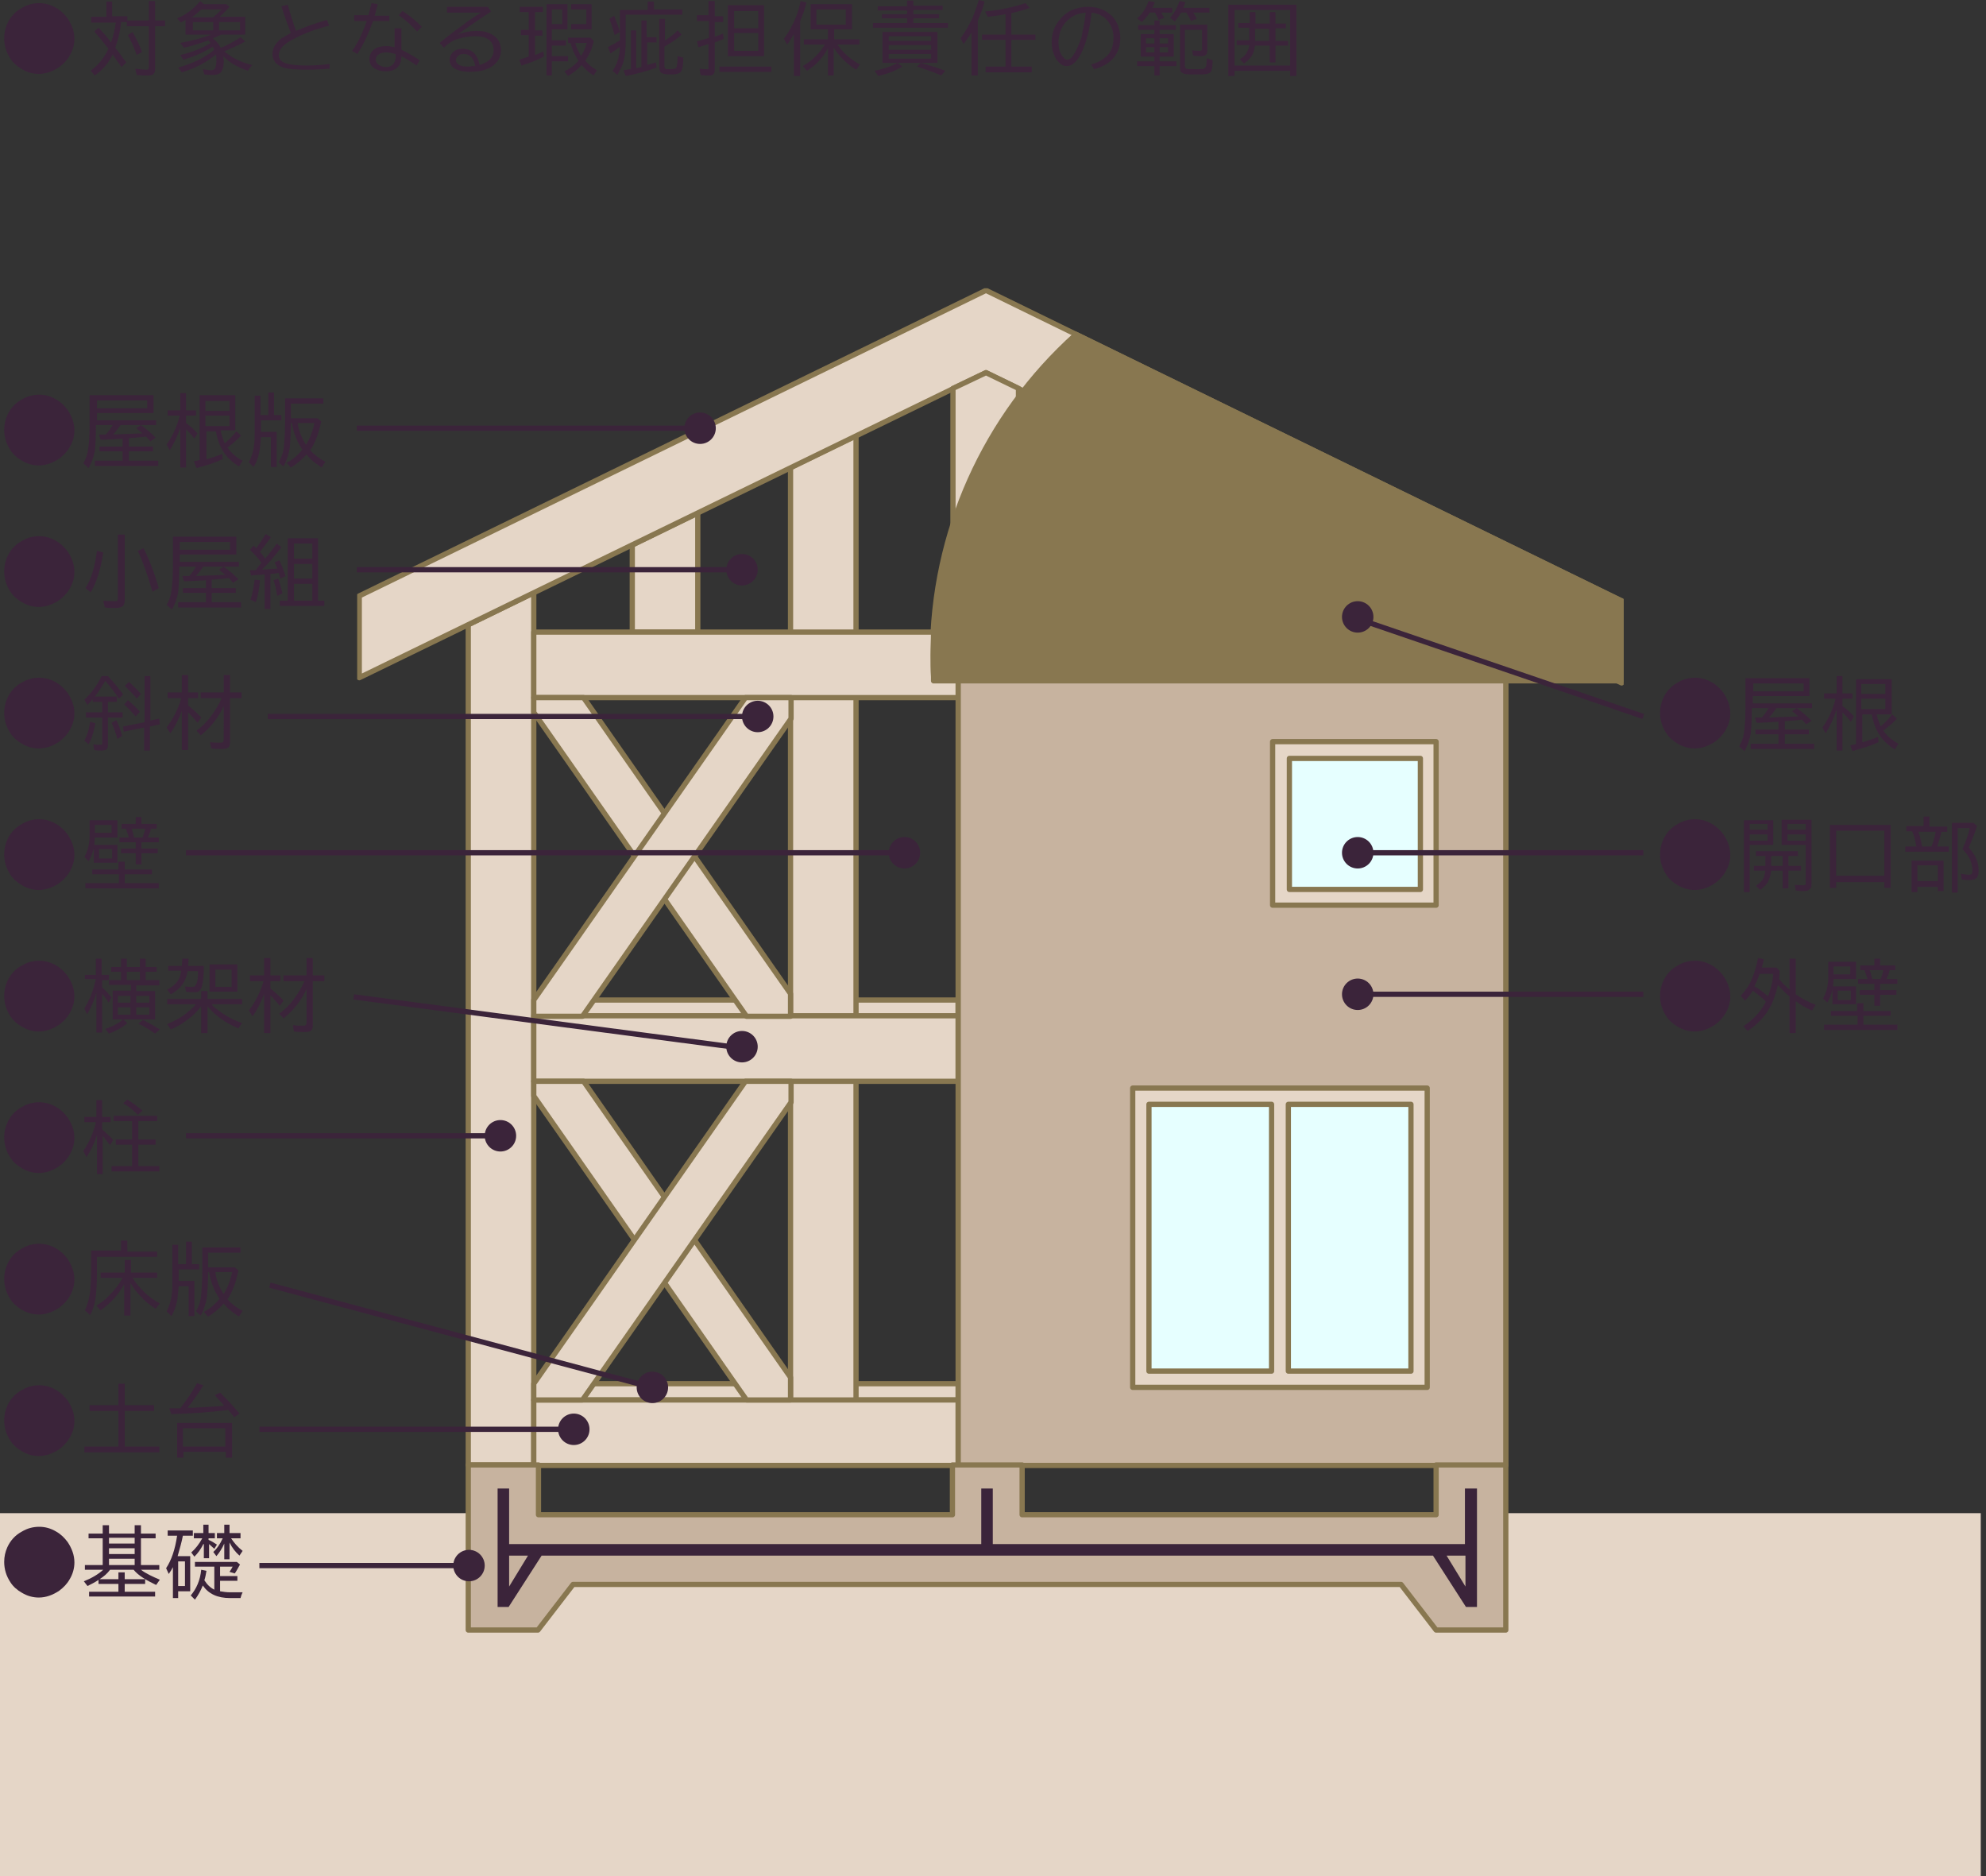 <?xml version="1.0" encoding="utf-8"?>
<!-- Generator: Adobe Illustrator 26.4.1, SVG Export Plug-In . SVG Version: 6.00 Build 0)  -->
<svg version="1.1" id="レイヤー_1" xmlns="http://www.w3.org/2000/svg" xmlns:xlink="http://www.w3.org/1999/xlink" x="0px"
	 y="0px" viewBox="0 0 379 358" style="enable-background:new 0 0 379 358;" xml:space="preserve">
<rect x="0" y="0" width="379" height="358" fill="#333333" stroke="none"/>
<style type="text/css">
	.st0{fill:#E5D6C7;}
	.st1{fill:none;stroke:#887750;stroke-linejoin:round;}
	.st2{clip-path:url(#SVGID_00000002356035848379233050000009049771848247989411_);}
	.st3{clip-path:url(#SVGID_00000016056300742842097560000004356448782430239130_);}
	.st4{fill:#887750;}
	.st5{fill:none;}
	.st6{fill:#C7B39F;}
	.st7{fill:#E6FFFF;}
	.st8{fill:#3B243A;}
	.st9{enable-background:new    ;}
	.st10{fill:none;stroke:#3B243A;}
</style>
<g id="グループ_1464" transform="translate(-716 -670)">
	<g id="グループ_1341" transform="translate(1 69)">
		<rect id="長方形_666" x="715" y="889.7" class="st0" width="378" height="69.3"/>
		<g id="グループ_1328" transform="translate(783.161 656)">
			<rect id="長方形_365" x="33.7" y="209" class="st0" width="81" height="3.1"/>
			<rect id="長方形_366" x="33.7" y="209" class="st1" width="81" height="3.1"/>
			<rect id="長方形_367" x="33.7" y="135.8" class="st0" width="81" height="3.1"/>
			<rect id="長方形_368" x="33.7" y="135.8" class="st1" width="81" height="3.1"/>
			<path id="パス_1167" class="st0" d="M114.9,224.5h104.3V74.9H114.7V209"/>
			<path id="パス_1168" class="st1" d="M114.9,224.5h104.3V74.9H114.7V209"/>
			<path id="パス_1169" class="st0" d="M82.7,34.2v190.3h12.5V28.1L82.7,34.2z"/>
			<path id="パス_1170" class="st1" d="M82.7,34.2v190.3h12.5V28.1L82.7,34.2z"/>
			<path id="パス_1171" class="st0" d="M52.5,49v16.6h12.5V42.9L52.5,49z"/>
			<path id="パス_1172" class="st1" d="M52.5,49v16.6h12.5V42.9L52.5,49z"/>
			<path id="パス_1173" class="st0" d="M21.2,64.2v160.3h12.5V58.1L21.2,64.2z"/>
			<path id="パス_1174" class="st1" d="M21.2,64.2v160.3h12.5V58.1L21.2,64.2z"/>
			<path id="パス_1175" class="st0" d="M120,0.4L120,0.4L120,0.4L0.4,58.7v15.6L120,16.1l121.3,59.2V59.6L120,0.4L120,0.4L120,0.4
				z"/>
			<g id="グループ_813">
				<g>
					<defs>
						<rect id="SVGID_1_" x="0" y="0" width="241.7" height="256.5"/>
					</defs>
					<clipPath id="SVGID_00000146470172240362580130000018331947995177716869_">
						<use xlink:href="#SVGID_1_"  style="overflow:visible;"/>
					</clipPath>
					<g id="グループ_812" style="clip-path:url(#SVGID_00000146470172240362580130000018331947995177716869_);">
						<path id="パス_1176" class="st1" d="M241.2,59.6L120,0.4l0,0l0,0l0,0L0.4,58.7v15.6L120,16.1l121.3,59.2V59.6z"/>
					</g>
				</g>
			</g>
			<path id="パス_1177" class="st0" d="M113.7,19.1v46.5h12.5V19.1l-6.2-3L113.7,19.1z"/>
			<path id="パス_1178" class="st1" d="M113.7,19.1v46.5h12.5V19.1l-6.2-3L113.7,19.1z"/>
			<g id="グループ_815">
				<g>
					<defs>
						<rect id="SVGID_00000098217120380041320880000006463668588806260627_" x="0" y="0" width="241.7" height="256.5"/>
					</defs>
					<clipPath id="SVGID_00000033334908530396827530000013319536819656148120_">
						<use xlink:href="#SVGID_00000098217120380041320880000006463668588806260627_"  style="overflow:visible;"/>
					</clipPath>
					<g id="グループ_814" style="clip-path:url(#SVGID_00000033334908530396827530000013319536819656148120_);">
						<path id="パス_1179" class="st4" d="M137.2,8.8c-17.4,15.6-27.4,37.9-27.4,61.2c0,1.4,0,2.7,0.1,4.1l0,0.8h131.3V59.6
							L137.2,8.8z"/>
						<path id="パス_1180" class="st1" d="M137.2,8.8c-17.4,15.6-27.4,37.9-27.4,61.2c0,1.4,0,2.7,0.1,4.1l0,0.8h131.3V59.6
							L137.2,8.8z"/>
						<rect id="長方形_370" x="33.7" y="138.8" class="st0" width="81" height="12.5"/>
						<rect id="長方形_371" x="33.7" y="138.8" class="st1" width="81" height="12.5"/>
						<line id="線_481" class="st5" x1="114.7" y1="138.8" x2="114.7" y2="135.8"/>
						<line id="線_482" class="st1" x1="114.7" y1="138.8" x2="114.7" y2="135.8"/>
						<line id="線_483" class="st5" x1="114.7" y1="151.3" x2="114.7" y2="138.8"/>
						<line id="線_484" class="st1" x1="114.7" y1="151.3" x2="114.7" y2="138.8"/>
						<path id="パス_1181" class="st0" d="M110,74.9l0-0.8c-0.1-1.3-0.1-2.7-0.1-4.1c0-1.5,0.1-3,0.1-4.4H33.7v12.5h81v-3.2H110z"
							/>
						<path id="パス_1182" class="st1" d="M110,74.9l0-0.8c-0.1-1.3-0.1-2.7-0.1-4.1c0-1.5,0.1-3,0.1-4.4H33.7v12.5h81v-3.2H110z"
							/>
						<rect id="長方形_372" x="33.7" y="212.1" class="st0" width="81" height="12.5"/>
						<rect id="長方形_373" x="33.7" y="212.1" class="st1" width="81" height="12.5"/>
						<path id="パス_1183" class="st0" d="M114.7,212.1v12.5h0.2"/>
						<path id="パス_1184" class="st1" d="M114.7,212.1v12.5h0.2"/>
						<line id="線_485" class="st5" x1="114.7" y1="209" x2="114.7" y2="212.1"/>
						<line id="線_486" class="st1" x1="114.7" y1="209" x2="114.7" y2="212.1"/>
						<rect id="長方形_374" x="114.7" y="74.9" class="st6" width="104.5" height="149.7"/>
						<rect id="長方形_375" x="114.7" y="74.9" class="st1" width="104.5" height="149.7"/>
						<rect id="長方形_376" x="148" y="152.6" class="st0" width="56.2" height="57.1"/>
						<rect id="長方形_377" x="148" y="152.6" class="st1" width="56.2" height="57.1"/>
						<rect id="長方形_378" x="174.7" y="86.5" class="st0" width="31.2" height="31.2"/>
						<rect id="長方形_379" x="174.7" y="86.5" class="st1" width="31.2" height="31.2"/>
						<rect id="長方形_380" x="177.9" y="89.7" class="st7" width="25" height="25"/>
						<rect id="長方形_381" x="177.9" y="89.7" class="st1" width="25" height="25"/>
						<rect id="長方形_382" x="151.1" y="155.7" class="st7" width="23.4" height="50.9"/>
						<rect id="長方形_383" x="151.1" y="155.7" class="st1" width="23.4" height="50.9"/>
						<rect id="長方形_384" x="177.7" y="155.7" class="st7" width="23.4" height="50.9"/>
						<rect id="長方形_385" x="177.7" y="155.7" class="st1" width="23.4" height="50.9"/>
						<path id="パス_1185" class="st0" d="M43.2,78.1h-9.5v2.8l40.6,58h8.4v-4.3L43.2,78.1z"/>
						<path id="パス_1186" class="st1" d="M43.2,78.1h-9.5v2.8l40.6,58h8.4v-4.3L43.2,78.1z"/>
						<path id="パス_1187" class="st0" d="M74.1,78.1l-40.4,57.7v3.1H43l39.8-56.8v-4H74.1z"/>
						<path id="パス_1188" class="st1" d="M74.1,78.1l-40.4,57.7v3.1H43l39.8-56.8v-4H74.1z"/>
						<path id="パス_1189" class="st0" d="M43.2,151.3h-9.5v2.8l40.6,58h8.4v-4.3L43.2,151.3z"/>
						<path id="パス_1190" class="st1" d="M43.2,151.3h-9.5v2.8l40.6,58h8.4v-4.3L43.2,151.3z"/>
						<path id="パス_1191" class="st0" d="M74.1,151.3L33.7,209v3.1H43l39.8-56.8v-4H74.1z"/>
						<path id="パス_1192" class="st1" d="M74.1,151.3L33.7,209v3.1H43l39.8-56.8v-4H74.1z"/>
						<path id="パス_1193" class="st6" d="M205.9,224.5v9.5h-79v-9.5h-13.3v9.5h-79v-9.5H21.2v31.5h13.3l6.7-8.7h158l6.7,8.7h13.3
							v-31.5H205.9z"/>
						<path id="パス_1194" class="st1" d="M205.9,224.5v9.5h-79v-9.5h-13.3v9.5h-79v-9.5H21.2v31.5h13.3l6.7-8.7h158l6.7,8.7h13.3
							v-31.5H205.9z"/>
						<path id="パス_1195" class="st8" d="M211.4,229v10.6h-90.1V229h-2.2v10.6H29V229h-2.2v22.6h2.1l6.3-9.8h170.1l6.3,9.8h2.1
							V229H211.4z M29,247.7v-5.9h3.6L29,247.7z M207.9,241.8h3.6v5.9L207.9,241.8z"/>
					</g>
				</g>
			</g>
		</g>
		<g class="st9">
			<path class="st8" d="M722.5,676.3c1.1,0,2.2,0.3,3.2,0.9c0.9,0.5,1.6,1.2,2.2,2c0.8,1.2,1.3,2.5,1.3,3.9c0,1.1-0.3,2.2-0.9,3.2
				c-0.5,0.9-1.2,1.6-2,2.2c-1.2,0.8-2.5,1.3-3.9,1.3c-1.1,0-2.2-0.3-3.2-0.9c-0.9-0.5-1.7-1.2-2.2-2c-0.8-1.2-1.2-2.5-1.2-3.9
				c0-1,0.2-1.9,0.6-2.8c0.6-1.3,1.5-2.3,2.8-3C720.2,676.6,721.3,676.3,722.5,676.3z"/>
			<path class="st8" d="M744.3,676.5v3.3h-10.8v1.4h11.3v0.9h-6.8c-0.4,0.6-0.9,1.2-1.4,1.8l2.3-0.1c1,0,2.1-0.1,3.3-0.1
				c-0.3-0.3-0.7-0.6-1.2-1l0.9-0.6c1.1,0.8,2,1.6,2.8,2.4l-1,0.7c-0.3-0.3-0.5-0.6-0.8-0.9c-0.8,0.1-2,0.2-3.3,0.3v1.6h4.6v0.9
				h-4.6v1.8h5.6v1h-12.1v-1h5.3v-1.8h-4.4v-0.9h4.4v-1.5l-1.7,0.1c-0.6,0-1.4,0.1-2.5,0.1l-0.3-1l0.8,0h0.1l0.4,0
				c0.5-0.5,0.9-1.1,1.3-1.8h-3.2l0,0.5c0,1.9-0.1,3.4-0.2,4.4c-0.2,1.1-0.6,2.3-1.2,3.3l-1-0.9c0.6-1,0.9-2.1,1-3.3
				c0.1-0.9,0.2-2.3,0.2-4.1v-5.6H744.3z M743.1,677.4h-9.6v1.5h9.6V677.4z"/>
			<path class="st8" d="M749.4,682.6c-0.5,1.6-1.2,3-2,4.3l-0.6-1.1c1.2-1.7,2-3.5,2.5-5.5H747v-1h2.4v-3.3h1.1v3.3h1.9v1h-1.9v1.4
				c0.8,0.6,1.5,1.2,2.2,2l-0.6,1c-0.5-0.7-1-1.2-1.5-1.7c0,0-0.1-0.1-0.1-0.1v7.3h-1.1V682.6z M757.1,683.2
				c0.2,0.9,0.5,1.7,0.8,2.4c0.8-0.7,1.6-1.5,2.2-2.3l0.9,0.8c-0.8,0.9-1.7,1.6-2.6,2.3c0,0,0,0.1,0.1,0.1c0.6,0.9,1.5,1.7,2.8,2.4
				l-0.7,1.1c-1.1-0.7-2-1.5-2.6-2.3c-0.9-1.2-1.5-2.7-1.8-4.4h-1.8v5.3l0.1,0c1-0.3,2-0.6,2.9-1l0.1,1c-1.5,0.7-3.1,1.2-5,1.7
				L752,689c0.4-0.1,0.7-0.1,0.9-0.2c0.1,0,0.2,0,0.2-0.1v-12.3h6.8v6.7H757.1z M758.8,677.5h-4.6v1.9h4.6V677.5z M758.8,680.3h-4.6
				v2h4.6V680.3z"/>
			<path class="st8" d="M764.8,680.2h1.4v-4.3h1.1v4.3h1.4v1h-3.9v2.2h3v6.7h-1.1v-5.7h-1.9c-0.1,1.3-0.2,2.4-0.4,3.2
				c-0.2,0.9-0.5,1.7-1,2.5l-0.9-0.9c0.5-1,0.9-2.2,1-3.4c0.1-0.6,0.1-1.4,0.1-2.3v-7h1.1V680.2z M770.5,681.7l0,0.5
				c0,1.7-0.1,3.1-0.2,4.2c-0.2,1.3-0.6,2.5-1.2,3.6l-0.9-0.8c0.5-0.9,0.9-1.9,1-3.2c0.1-1.1,0.2-2.5,0.2-4.3v-4.7h7.3v1h-6.2v2.8
				h5.1l0.7,0.6c-0.3,1.4-0.6,2.5-1,3.4c-0.3,0.8-0.7,1.5-1.1,2.1c0.7,0.8,1.7,1.6,2.9,2.2l-0.7,1.1c-0.9-0.6-1.6-1.1-2.1-1.6
				c-0.2-0.2-0.5-0.5-0.8-0.9c-0.8,0.9-1.8,1.8-3,2.5l-0.8-0.9c1.2-0.6,2.2-1.5,3-2.5c-1-1.5-1.7-3.2-2-5.1H770.5z M773.4,685.9
				c0.7-1.2,1.3-2.6,1.6-4.2h-3.2C772,683.2,772.6,684.6,773.4,685.9z"/>
		</g>
		<g class="st9">
			<path class="st8" d="M722.5,703.3c1.1,0,2.2,0.3,3.2,0.9c0.9,0.5,1.6,1.2,2.2,2c0.8,1.2,1.3,2.5,1.3,3.9c0,1.1-0.3,2.2-0.9,3.2
				c-0.5,0.9-1.2,1.6-2,2.2c-1.2,0.8-2.5,1.3-3.9,1.3c-1.1,0-2.2-0.3-3.2-0.9c-0.9-0.5-1.7-1.2-2.2-2c-0.8-1.2-1.2-2.5-1.2-3.9
				c0-1,0.2-1.9,0.6-2.8c0.6-1.3,1.5-2.3,2.8-3C720.2,703.6,721.3,703.3,722.5,703.3z"/>
			<path class="st8" d="M731.3,713.2c1.1-1.6,1.8-4,2.2-7.1l1.2,0.3c-0.5,3.3-1.3,5.8-2.4,7.6L731.3,713.2z M737.6,703h1.2v12.5
				c0,0.5-0.1,0.8-0.3,1.1c-0.2,0.2-0.7,0.4-1.4,0.4c-0.8,0-1.4,0-2.1-0.1l-0.3-1.3c0.8,0.1,1.5,0.1,2.2,0.1c0.3,0,0.4,0,0.5-0.1
				c0-0.1,0.1-0.2,0.1-0.3V703z M744.1,713.9c-0.9-3.1-1.8-5.7-2.8-7.8l1.1-0.5c1.1,2.2,2.1,4.8,2.9,7.6L744.1,713.9z"/>
			<path class="st8" d="M760.1,703.5v3.3h-10.8v1.4h11.3v0.9h-6.8c-0.4,0.6-0.9,1.2-1.4,1.8l2.3-0.1c1,0,2.1-0.1,3.3-0.1
				c-0.3-0.3-0.7-0.6-1.2-1l0.9-0.6c1.1,0.8,2,1.6,2.8,2.4l-1,0.7c-0.3-0.3-0.5-0.6-0.8-0.9c-0.8,0.1-2,0.2-3.3,0.3v1.6h4.6v0.9
				h-4.6v1.8h5.6v1H749v-1h5.3v-1.8h-4.4v-0.9h4.4v-1.5l-1.7,0.1c-0.6,0-1.4,0.1-2.5,0.1l-0.3-1l0.8,0h0.1l0.4,0
				c0.5-0.5,0.9-1.1,1.3-1.8h-3.2l0,0.5c0,1.9-0.1,3.4-0.2,4.4c-0.2,1.1-0.6,2.3-1.2,3.3l-1-0.9c0.6-1,0.9-2.1,1-3.3
				c0.1-0.9,0.2-2.3,0.2-4.1v-5.6H760.1z M758.9,704.4h-9.6v1.5h9.6V704.4z"/>
			<path class="st8" d="M764.9,708.4c-0.6-0.9-1.4-1.7-2.2-2.5l0.7-0.8c0.2,0.2,0.3,0.3,0.5,0.5c0.6-0.8,1.2-1.7,1.8-2.7l1,0.6
				c-0.7,1-1.4,1.9-2.1,2.8c0.4,0.4,0.7,0.9,1,1.3c0.7-0.9,1.5-1.8,2.2-2.9l0.9,0.7c-1.1,1.5-2.4,3-3.7,4.3c1.1-0.1,2.1-0.2,2.9-0.2
				c-0.1-0.4-0.3-0.8-0.5-1.2l0.9-0.4c0.4,0.8,0.8,1.8,1.2,3l-1,0.5c-0.1-0.4-0.2-0.7-0.3-1.1c-0.5,0.1-1.1,0.2-1.6,0.2v6.7h-1.1
				v-6.6l-0.2,0c-0.8,0.1-1.6,0.1-2.4,0.2l-0.2-1c0.3,0,0.6,0,0.9,0l0.2,0C764.2,709.2,764.6,708.7,764.9,708.4z M762.8,715.4
				c0.4-1.1,0.6-2.4,0.8-3.8l1,0.1c-0.1,1.7-0.4,3.1-0.8,4.2L762.8,715.4z M767.9,714.7c-0.2-1.2-0.4-2.2-0.7-3l0.9-0.3
				c0.3,0.7,0.5,1.7,0.8,2.8L767.9,714.7z M775.7,703.7v11.9h1.2v1h-8.5v-1h1.5v-11.9H775.7z M771.1,704.7v2.9h3.5v-2.9H771.1z
				 M771.1,708.6v2.8h3.5v-2.8H771.1z M771.1,712.4v3.2h3.5v-3.2H771.1z"/>
		</g>
		<g class="st9">
			<path class="st8" d="M722.5,730.3c1.1,0,2.2,0.3,3.2,0.9c0.9,0.5,1.6,1.2,2.2,2c0.8,1.2,1.3,2.5,1.3,3.9c0,1.1-0.3,2.2-0.9,3.2
				c-0.5,0.9-1.2,1.6-2,2.2c-1.2,0.8-2.5,1.3-3.9,1.3c-1.1,0-2.2-0.3-3.2-0.9c-0.9-0.5-1.7-1.2-2.2-2c-0.8-1.2-1.2-2.5-1.2-3.9
				c0-1,0.2-1.9,0.6-2.8c0.6-1.3,1.5-2.3,2.8-3C720.2,730.6,721.3,730.3,722.5,730.3z"/>
			<path class="st8" d="M733.1,733.9h4.2v1h-1.7v2h2.8v1h-2.8v5.2c0,0.4-0.1,0.7-0.3,0.9c-0.2,0.1-0.5,0.2-0.9,0.2
				c-0.6,0-1,0-1.4-0.1l-0.2-1.1c0.5,0.1,0.9,0.1,1.3,0.1c0.2,0,0.3,0,0.4-0.1c0-0.1,0-0.2,0-0.3v-4.8h-3.1v-1h3.1v-2h-1.8v-0.5
				c-0.3,0.4-0.7,0.7-1,1.1l-0.6-1c1.3-1.2,2.4-2.7,3.3-4.5h1.2l0.1,0.1c1.2,1.3,2.1,2.4,2.8,3.4l-0.8,0.8c-0.7-1.1-1.6-2.2-2.6-3.4
				C734.5,731.9,733.9,732.9,733.1,733.9z M731.1,742.3c0.5-0.9,0.9-2.1,1.1-3.6l1,0.3c-0.3,1.6-0.7,3-1.3,4L731.1,742.3z
				 M737.4,742c-0.3-1.2-0.7-2.2-1.1-3.1l0.9-0.5c0.4,0.8,0.8,1.8,1.1,3L737.4,742z M743.6,738.5l1.8-0.4l0.1,1.1l-1.9,0.4v4.6h-1.1
				v-4.4l-3.9,0.8l-0.1-1l4.1-0.8v-8.8h1.1V738.5z M740.9,737.7c-0.8-0.9-1.5-1.7-2.2-2.3l0.7-0.8c0.9,0.7,1.6,1.4,2.3,2.2
				L740.9,737.7z M741.1,734.3c-0.8-1-1.5-1.7-2.3-2.4l0.8-0.8c0.8,0.7,1.5,1.4,2.3,2.3L741.1,734.3z"/>
			<path class="st8" d="M749.8,736.4c-0.6,1.6-1.3,3.1-2.3,4.5l-0.7-1.1c1.2-1.6,2.2-3.5,2.8-5.6H747v-1.1h2.7v-3.3h1.2v3.3h1.9v1.1
				h-1.9v1.4c1,0.8,1.8,1.5,2.5,2.3l-0.7,1c-0.5-0.6-1.1-1.3-1.8-2v7.2h-1.2V736.4z M757.7,735.7c-1,2.2-2.5,4.1-4.4,5.6l-0.8-0.9
				c1.1-0.8,2-1.7,2.8-2.8c0.8-1.1,1.5-2.2,2-3.4h-4v-1.1h4.4v-3.3h1.2v3.3h2.2v1.1h-2.2v8.4c0,0.4-0.1,0.8-0.3,1
				c-0.2,0.2-0.6,0.3-1.2,0.3c-0.7,0-1.3,0-2.1-0.1l-0.2-1.2c0.7,0.1,1.4,0.1,2.1,0.1c0.2,0,0.4-0.1,0.4-0.2c0-0.1,0.1-0.2,0.1-0.3
				V735.7z"/>
		</g>
		<g class="st9">
			<path class="st8" d="M722.5,757.3c1.1,0,2.2,0.3,3.2,0.9c0.9,0.5,1.6,1.2,2.2,2c0.8,1.2,1.3,2.5,1.3,3.9c0,1.1-0.3,2.2-0.9,3.2
				c-0.5,0.9-1.2,1.6-2,2.2c-1.2,0.8-2.5,1.3-3.9,1.3c-1.1,0-2.2-0.3-3.2-0.9c-0.9-0.5-1.7-1.2-2.2-2c-0.8-1.2-1.2-2.5-1.2-3.9
				c0-1,0.2-1.9,0.6-2.8c0.6-1.3,1.5-2.3,2.8-3C720.2,757.6,721.3,757.3,722.5,757.3z"/>
			<path class="st8" d="M737.4,757.6v3.2h-4.3c0,0.5-0.1,1-0.1,1.4h4.4v3.4h-4.5v-2.8c-0.2,0.9-0.5,1.7-1,2.5l-0.8-0.8
				c0.6-1,1-2.4,1-4v-3H737.4z M737.6,766.9v-1.5h1.2v1.5h5.2v0.9h-5.2v1.7h6.5v1h-14v-1h6.4v-1.7h-5.1v-0.9H737.6z M736.3,758.4
				h-3.2v1.5h3.2V758.4z M733.9,763v1.8h2.5V763H733.9z M742,761.7v1.2h3.1v0.9H742v2.1h-1.1v-2.1h-2.8v-0.9h2.8v-1.2h-3.1v-0.9h1.8
				c-0.2-0.7-0.4-1.2-0.6-1.7h-0.8v-0.9h2.7v-1.3h1.1v1.3h2.9v0.9h-1.1c-0.1,0.6-0.3,1.1-0.6,1.7h2.1v0.9H742z M740.1,759.1
				c0.2,0.4,0.3,1,0.5,1.7h1.6c0.2-0.5,0.4-1.1,0.5-1.7H740.1z"/>
		</g>
		<g class="st9">
			<path class="st8" d="M722.5,784.3c1.1,0,2.2,0.3,3.2,0.9c0.9,0.5,1.6,1.2,2.2,2c0.8,1.2,1.3,2.5,1.3,3.9c0,1.1-0.3,2.2-0.9,3.2
				c-0.5,0.9-1.2,1.6-2,2.2c-1.2,0.8-2.5,1.3-3.9,1.3c-1.1,0-2.2-0.3-3.2-0.9c-0.9-0.5-1.7-1.2-2.2-2c-0.8-1.2-1.2-2.5-1.2-3.9
				c0-1,0.2-1.9,0.6-2.8c0.6-1.3,1.5-2.3,2.8-3C720.2,784.6,721.3,784.3,722.5,784.3z"/>
			<path class="st8" d="M735.8,788h2.3v-1.6h-1.9v-0.9h1.9v-1.6h1.1v1.6h2.5v-1.6h1.1v1.6h2.1v0.9h-2.1v1.6h2.6v1h-4.4v1.1h3.6v5.4
				h-8.1V790h3.5v-1.1h-4.2V788h-1.3v1.4c0.6,0.5,1.2,1.2,1.8,1.9l-0.6,1c-0.3-0.6-0.7-1.1-1.2-1.7v7.4h-1.1v-7.6
				c-0.5,1.6-1,2.9-1.8,4.1l-0.5-1.1c1-1.6,1.7-3.4,2.2-5.6h-2.1V787h2.1v-3.1h1.1v3.1h1.4V788z M735.1,797.3c1.3-0.4,2.4-1,3.4-1.8
				l0.8,0.7c-1,0.9-2.2,1.5-3.5,2L735.1,797.3z M737.5,791v1.3h2.4V791H737.5z M737.5,793.2v1.4h2.4v-1.4H737.5z M741.7,788v-1.6
				h-2.5v1.6H741.7z M743.5,792.3V791h-2.5v1.3H743.5z M743.5,794.6v-1.4h-2.5v1.4H743.5z M744.6,798.2c-0.9-0.6-1.9-1.3-3.2-1.9
				l0.9-0.7c1.4,0.7,2.4,1.3,3.2,1.8L744.6,798.2z"/>
			<path class="st8" d="M755.5,792.8c1.5,1.4,3.4,2.6,5.7,3.4l-0.7,1c-2.4-1-4.4-2.4-5.9-4.2v5.1h-1.2v-5.1
				c-0.5,0.6-1.1,1.3-1.8,1.9c-1.2,1-2.5,1.9-4,2.5l-0.7-1c1.4-0.6,2.7-1.3,3.7-2.1c0.6-0.5,1.2-1,1.8-1.7h-5.5v-1h6.5v-1.5h1.2v1.5
				h6.6v1H755.5z M752.8,786.3h-2c-0.3,1.9-1.3,3.4-3.2,4.4l-0.7-0.9c1-0.5,1.7-1.1,2.1-1.8c0.3-0.5,0.5-1.1,0.6-1.8h-2.5v-0.9h2.6
				l0.1-1.4h1.2l-0.1,1.4h3c0,2-0.2,3.4-0.4,4c-0.1,0.4-0.3,0.6-0.5,0.8c-0.2,0.2-0.6,0.2-1,0.2c-0.4,0-0.9,0-1.5-0.1l-0.2-1
				c0.5,0.1,0.9,0.1,1.3,0.1c0.4,0,0.6-0.1,0.7-0.3C752.6,788.7,752.8,787.8,752.8,786.3z M760.3,785v5.2H755V785H760.3z M756.1,786
				v3.3h3.1V786H756.1z"/>
			<path class="st8" d="M765.5,790.4c-0.6,1.6-1.3,3.1-2.3,4.5l-0.7-1.1c1.2-1.6,2.2-3.5,2.8-5.6h-2.6v-1.1h2.7v-3.3h1.2v3.3h1.9
				v1.1h-1.9v1.4c1,0.8,1.8,1.5,2.5,2.3l-0.7,1c-0.5-0.6-1.1-1.3-1.8-2v7.2h-1.2V790.4z M773.5,789.7c-1,2.2-2.5,4.1-4.4,5.6
				l-0.8-0.9c1.1-0.8,2-1.7,2.8-2.8c0.8-1.1,1.5-2.2,2-3.4h-4v-1.1h4.4v-3.3h1.2v3.3h2.2v1.1h-2.2v8.4c0,0.4-0.1,0.8-0.3,1
				c-0.2,0.2-0.6,0.3-1.2,0.3c-0.7,0-1.3,0-2.1-0.1l-0.2-1.2c0.7,0.1,1.4,0.1,2.1,0.1c0.2,0,0.4-0.1,0.4-0.2c0-0.1,0.1-0.2,0.1-0.3
				V789.7z"/>
		</g>
		<g class="st9">
			<path class="st8" d="M722.5,811.3c1.1,0,2.2,0.3,3.2,0.9c0.9,0.5,1.6,1.2,2.2,2c0.8,1.2,1.3,2.5,1.3,3.9c0,1.1-0.3,2.2-0.9,3.2
				c-0.5,0.9-1.2,1.6-2,2.2c-1.2,0.8-2.5,1.3-3.9,1.3c-1.1,0-2.2-0.3-3.2-0.9c-0.9-0.5-1.7-1.2-2.2-2c-0.8-1.2-1.2-2.5-1.2-3.9
				c0-1,0.2-1.9,0.6-2.8c0.6-1.3,1.5-2.3,2.8-3C720.2,811.6,721.3,811.3,722.5,811.3z"/>
			<path class="st8" d="M733.5,817.6c-0.5,1.5-1.2,3-2,4.2l-0.6-1.2c1.1-1.6,1.9-3.4,2.4-5.5h-2.2v-1h2.3v-3.2h1.1v3.2h1.6v1h-1.6
				v1.4c0.8,0.7,1.5,1.3,2.1,2l-0.6,1c-0.5-0.6-0.9-1.2-1.4-1.8v7.3h-1.1V817.6z M741.4,814.9v3.5h3.3v1h-3.3v4.1h4v1h-9.1v-1h3.9
				v-4.1h-3.1v-1h3.1v-3.5h-3.5v-1h8.3v1H741.4z M741.3,813.7c-0.8-0.8-1.7-1.6-2.8-2.2l0.8-0.7c1,0.6,1.9,1.3,2.9,2.1L741.3,813.7z
				"/>
		</g>
		<g class="st9">
			<path class="st8" d="M722.5,838.3c1.1,0,2.2,0.3,3.2,0.9c0.9,0.5,1.6,1.2,2.2,2c0.8,1.2,1.3,2.5,1.3,3.9c0,1.1-0.3,2.2-0.9,3.2
				c-0.5,0.9-1.2,1.6-2,2.2c-1.2,0.8-2.5,1.3-3.9,1.3c-1.1,0-2.2-0.3-3.2-0.9c-0.9-0.5-1.7-1.2-2.2-2c-0.8-1.2-1.2-2.5-1.2-3.9
				c0-1,0.2-1.9,0.6-2.8c0.6-1.3,1.5-2.3,2.8-3C720.2,838.6,721.3,838.3,722.5,838.3z"/>
			<path class="st8" d="M739.2,839.8h5.8v1h-11.5v3c0,2.1-0.1,3.8-0.3,5.1c-0.2,1.1-0.5,2.1-1,3l-1-0.9c0.5-1,0.8-2.2,1-3.5
				c0.1-1,0.2-2.4,0.2-4v-3.9h5.7v-1.9h1.2V839.8z M740.3,844.8c0.6,1,1.4,1.9,2.2,2.7c0.8,0.8,1.8,1.5,3,2.2l-0.8,1
				c-1.1-0.7-2-1.4-2.7-2.2c-0.8-0.8-1.5-1.7-2.1-2.7v6.2h-1.2V846c-1,1.9-2.5,3.6-4.5,5l-0.8-0.9c1-0.6,1.9-1.3,2.6-2.1
				c1-1,1.8-2.1,2.4-3.2h-4.2v-1h4.6v-2.4h1.2v2.4h5v1H740.3z"/>
			<path class="st8" d="M749.1,842.2h1.4v-4.3h1.1v4.3h1.4v1h-3.9v2.2h3v6.7h-1.1v-5.7h-1.9c-0.1,1.3-0.2,2.4-0.4,3.2
				c-0.2,0.9-0.5,1.7-1,2.5l-0.9-0.9c0.5-1,0.9-2.2,1-3.4c0.1-0.6,0.1-1.4,0.1-2.3v-7h1.1V842.2z M754.7,843.7l0,0.5
				c0,1.7-0.1,3.1-0.2,4.2c-0.2,1.3-0.6,2.5-1.2,3.6l-0.9-0.8c0.5-0.9,0.9-1.9,1-3.2c0.1-1.1,0.2-2.5,0.2-4.3v-4.7h7.3v1h-6.2v2.8
				h5.1l0.7,0.6c-0.3,1.4-0.6,2.5-1,3.4c-0.3,0.8-0.7,1.5-1.1,2.1c0.7,0.8,1.7,1.6,2.9,2.2l-0.7,1.1c-0.9-0.6-1.6-1.1-2.1-1.6
				c-0.2-0.2-0.5-0.5-0.8-0.9c-0.8,0.9-1.8,1.8-3,2.5l-0.8-0.9c1.2-0.6,2.2-1.5,3-2.5c-1-1.5-1.7-3.2-2-5.1H754.7z M757.7,847.9
				c0.7-1.2,1.3-2.6,1.6-4.2h-3.2C756.3,845.2,756.8,846.6,757.7,847.9z"/>
		</g>
		<g class="st9">
			<path class="st8" d="M722.5,865.3c1.1,0,2.2,0.3,3.2,0.9c0.9,0.5,1.6,1.2,2.2,2c0.8,1.2,1.3,2.5,1.3,3.9c0,1.1-0.3,2.2-0.9,3.2
				c-0.5,0.9-1.2,1.6-2,2.2c-1.2,0.8-2.5,1.3-3.9,1.3c-1.1,0-2.2-0.3-3.2-0.9c-0.9-0.5-1.7-1.2-2.2-2c-0.8-1.2-1.2-2.5-1.2-3.9
				c0-1,0.2-1.9,0.6-2.8c0.6-1.3,1.5-2.3,2.8-3C720.2,865.6,721.3,865.3,722.5,865.3z"/>
			<path class="st8" d="M737.6,869.1V865h1.2v4.1h5.6v1.1h-5.6v6.8h6.6v1.1h-14.3V877h6.5v-6.8h-5.5v-1.1H737.6z"/>
			<path class="st8" d="M749.4,869.7c1.3-1.7,2.4-3.3,3.2-4.8l1.2,0.4c-0.9,1.5-1.9,2.9-3,4.3l0.8,0c1.6-0.1,3.4-0.2,5.3-0.3
				l0.9-0.1c-0.7-0.8-1.3-1.4-1.8-2l1-0.5c1,1,2.3,2.3,3.7,4l-1,0.7c-0.4-0.5-0.8-1-1.1-1.4l-0.7,0.1c-2.8,0.3-6.1,0.6-10.2,0.7
				l-0.4-1.1c0.7,0,1.2,0,1.6,0L749.4,869.7z M759.3,872.5v6.6h-1.2v-1.1h-8.1v1.1h-1.2v-6.6H759.3z M749.9,873.5v3.5h8.1v-3.5
				H749.9z"/>
		</g>
		<g class="st9">
			<path class="st8" d="M722.5,892.3c1.1,0,2.2,0.3,3.2,0.9c0.9,0.5,1.6,1.2,2.2,2c0.8,1.2,1.3,2.5,1.3,3.9c0,1.1-0.3,2.2-0.9,3.2
				c-0.5,0.9-1.2,1.6-2,2.2c-1.2,0.8-2.5,1.3-3.9,1.3c-1.1,0-2.2-0.3-3.2-0.9c-0.9-0.5-1.7-1.2-2.2-2c-0.8-1.2-1.2-2.5-1.2-3.9
				c0-1,0.2-1.9,0.6-2.8c0.6-1.3,1.5-2.3,2.8-3C720.2,892.6,721.3,892.3,722.5,892.3z"/>
			<path class="st8" d="M741.9,900.5c0.9,0.7,2.2,1.3,3.6,1.9l-0.7,1c-1.9-0.9-3.4-1.8-4.3-2.9H736c-0.5,0.7-1.2,1.3-2,1.8h3.6V901
				h1.2v1.3h3.9v0.9h-3.9v1.5h5.8v0.9H732v-0.9h5.6v-1.5h-3.8v-0.8l-0.1,0.1c-0.6,0.4-1.2,0.7-2,1.1l-0.7-0.9
				c1.5-0.6,2.7-1.3,3.7-2.2h-3.5v-0.9h3.4v-5.1h-2.7v-0.9h2.7v-1.6h1.2v1.6h4.9v-1.6h1.2v1.6h2.8v0.9h-2.8v5.1h3.5v0.9H741.9z
				 M740.7,894.4h-4.9v1.1h4.9V894.4z M740.7,896.4h-4.9v1.1h4.9V896.4z M740.7,898.4h-4.9v1.2h4.9V898.4z"/>
			<path class="st8" d="M748.9,897.9h2.4v6.7H749v1.3h-1v-5.9c-0.2,0.4-0.5,0.9-0.8,1.3l-0.5-1.1c1-1.5,1.7-3.5,2.1-6.2H747v-1h4.8
				v1h-1.9C749.7,895.1,749.3,896.5,748.9,897.9z M749,898.9v4.7h1.3v-4.7H749z M757,904.6c0.6,0.1,1.2,0.2,1.9,0.2h2.4
				c-0.2,0.4-0.3,0.7-0.4,1.1h-2c-2.4,0-4.1-0.8-5.2-2.4c-0.4,1-0.9,1.9-1.5,2.7l-0.8-0.8c1.1-1.3,1.8-2.9,2-4.9l1,0.2
				c-0.1,0.6-0.2,1.2-0.4,1.8c0.5,0.8,1.1,1.4,1.9,1.8v-4.4h-3.7v-0.9h8l0.6,0.5c-0.4,0.7-0.7,1.3-1,1.7l-1-0.3
				c0.2-0.3,0.4-0.6,0.6-1H757v1.8h3.3v0.9H757V904.6z M753.8,895.6c-0.5,1-1,1.7-1.7,2.4l-0.6-0.8c0.8-0.7,1.5-1.6,2.1-2.7H752v-1
				h1.8v-1.6h1v1.6h1.2v1h-1.2v0.3c0.5,0.2,1,0.5,1.6,0.9l-0.5,0.8c-0.3-0.3-0.7-0.6-1-0.9v2.7h-1V895.6z M759.1,894.5
				c0.6,0.9,1.3,1.7,2.2,2.4l-0.6,0.9c-0.8-0.7-1.4-1.5-1.9-2.5v3.2h-1v-3c-0.4,0.9-0.9,1.7-1.5,2.4l-0.6-0.8
				c0.7-0.6,1.3-1.5,1.8-2.6h-1.1v-1h1.4v-1.6h1v1.6h2.1v1H759.1z"/>
		</g>
		<g class="st9">
			<path class="st8" d="M1038.5,730.3c1.1,0,2.2,0.3,3.2,0.9c0.9,0.5,1.6,1.2,2.2,2c0.8,1.2,1.3,2.5,1.3,3.9c0,1.1-0.3,2.2-0.9,3.2
				c-0.5,0.9-1.2,1.6-2,2.2c-1.2,0.8-2.5,1.3-3.9,1.3c-1.1,0-2.2-0.3-3.2-0.9c-0.9-0.5-1.7-1.2-2.2-2c-0.8-1.2-1.2-2.5-1.2-3.9
				c0-1,0.2-1.9,0.6-2.8c0.6-1.3,1.5-2.3,2.8-3C1036.2,730.6,1037.3,730.3,1038.5,730.3z"/>
			<path class="st8" d="M1060.3,730.5v3.3h-10.8v1.4h11.3v0.9h-6.8c-0.4,0.6-0.9,1.2-1.4,1.8l2.3-0.1c1,0,2.1-0.1,3.3-0.1
				c-0.3-0.3-0.7-0.6-1.2-1l0.9-0.6c1.1,0.8,2,1.6,2.8,2.4l-1,0.7c-0.3-0.3-0.5-0.6-0.8-0.9c-0.8,0.1-2,0.2-3.3,0.3v1.6h4.6v0.9
				h-4.6v1.8h5.6v1h-12.1v-1h5.3v-1.8h-4.4v-0.9h4.4v-1.5l-1.7,0.1c-0.6,0-1.4,0.1-2.5,0.1l-0.3-1l0.8,0h0.1l0.4,0
				c0.5-0.5,0.9-1.1,1.3-1.8h-3.2l0,0.5c0,1.9-0.1,3.4-0.2,4.4c-0.2,1.1-0.6,2.3-1.2,3.3l-1-0.9c0.6-1,0.9-2.1,1-3.3
				c0.1-0.9,0.2-2.3,0.2-4.1v-5.6H1060.3z M1059.2,731.4h-9.6v1.5h9.6V731.4z"/>
			<path class="st8" d="M1065.4,736.6c-0.5,1.6-1.2,3-2,4.3l-0.6-1.1c1.2-1.7,2-3.5,2.5-5.5h-2.2v-1h2.4v-3.3h1.1v3.3h1.9v1h-1.9
				v1.4c0.8,0.6,1.5,1.2,2.2,2l-0.6,1c-0.5-0.7-1-1.2-1.5-1.7c0,0-0.1-0.1-0.1-0.1v7.3h-1.1V736.6z M1073.1,737.2
				c0.2,0.9,0.5,1.7,0.8,2.4c0.8-0.7,1.6-1.5,2.2-2.3l0.9,0.8c-0.8,0.9-1.7,1.6-2.6,2.3c0,0,0,0.1,0.1,0.1c0.6,0.9,1.5,1.7,2.8,2.4
				l-0.7,1.1c-1.1-0.7-2-1.5-2.6-2.3c-0.9-1.2-1.5-2.7-1.8-4.4h-1.8v5.3l0.1,0c1-0.3,2-0.6,2.9-1l0.1,1c-1.5,0.7-3.2,1.2-5,1.7
				l-0.4-1.1c0.4-0.1,0.7-0.1,0.9-0.2c0.1,0,0.2,0,0.2-0.1v-12.3h6.8v6.7H1073.1z M1074.8,731.5h-4.6v1.9h4.6V731.5z M1074.8,734.3
				h-4.6v2h4.6V734.3z"/>
		</g>
		<g class="st9">
			<path class="st8" d="M1038.5,757.3c1.1,0,2.2,0.3,3.2,0.9c0.9,0.5,1.6,1.2,2.2,2c0.8,1.2,1.3,2.5,1.3,3.9c0,1.1-0.3,2.2-0.9,3.2
				c-0.5,0.9-1.2,1.6-2,2.2c-1.2,0.8-2.5,1.3-3.9,1.3c-1.1,0-2.2-0.3-3.2-0.9c-0.9-0.5-1.7-1.2-2.2-2c-0.8-1.2-1.2-2.5-1.2-3.9
				c0-1,0.2-1.9,0.6-2.8c0.6-1.3,1.5-2.3,2.8-3C1036.2,757.6,1037.3,757.3,1038.5,757.3z"/>
			<path class="st8" d="M1053.4,757.4v4.8h-4.5v9h-1.1v-13.7H1053.4z M1048.9,758.2v1.1h3.4v-1.1H1048.9z M1048.9,760.2v1.2h3.4
				v-1.2H1048.9z M1056.3,764.3v1.9h2.4v0.9h-2.4v3.4h-1.1v-3.4h-2.2c-0.1,0.9-0.3,1.6-0.7,2.3c-0.3,0.5-0.8,0.9-1.4,1.4l-0.8-0.8
				c0.6-0.4,1.1-0.8,1.4-1.4c0.2-0.4,0.3-0.9,0.4-1.5h-2.2v-0.9h2.2v-1.9h-1.8v-0.9h8v0.9H1056.3z M1055.2,766.2v-1.9h-2.2v1.9
				H1055.2z M1060.7,757.4v12.3c0,0.5-0.1,0.8-0.4,1c-0.2,0.2-0.5,0.3-1,0.3c-0.3,0-0.9,0-1.6-0.1l-0.2-1.1c0.6,0.1,1.1,0.1,1.6,0.1
				c0.2,0,0.3,0,0.4-0.1c0.1-0.1,0.1-0.2,0.1-0.3v-7.3h-4.6v-4.8H1060.7z M1056.1,758.2v1.1h3.5v-1.1H1056.1z M1056.1,760.2v1.2h3.5
				v-1.2H1056.1z"/>
			<path class="st8" d="M1075.8,758.4v12h-1.2v-1.1h-9.2v1.1h-1.2v-12H1075.8z M1065.4,759.5v8.6h9.2v-8.6H1065.4z"/>
			<path class="st8" d="M1083.3,758.7h3.3v1h-1.1c-0.2,0.9-0.5,1.8-0.8,2.8h2.2v1h-8.3v-1h2.1l0-0.1c-0.2-1-0.4-1.9-0.7-2.6
				l-0.1-0.2h-1.1v-1h3.3v-1.8h1.1V758.7z M1085.9,765.1v5.9h-1.1v-0.8h-3.9v1h-1.1v-6H1085.9z M1080.9,766.1v3h3.9v-3H1080.9z
				 M1081.1,759.7c0.3,0.8,0.5,1.7,0.7,2.8h1.8c0.3-0.8,0.6-1.7,0.8-2.8H1081.1z M1090.7,762.7c1.3,1.4,1.9,2.8,1.9,4.4
				c0,0.6-0.1,1-0.3,1.3c-0.2,0.3-0.7,0.5-1.3,0.5c-0.6,0-1.1,0-1.6-0.1l-0.2-1.1c0.6,0.1,1.1,0.2,1.5,0.2c0.4,0,0.6-0.1,0.7-0.4
				c0-0.1,0-0.3,0-0.5c0-1.4-0.6-2.7-1.9-4c0.6-1.3,1.1-2.6,1.4-4h-2.3v12.3h-1.1v-13.3h4.1l0.7,0.6
				C1091.8,760.1,1091.2,761.6,1090.7,762.7z"/>
		</g>
		<g class="st9">
			<path class="st8" d="M1038.5,784.3c1.1,0,2.2,0.3,3.2,0.9c0.9,0.5,1.6,1.2,2.2,2c0.8,1.2,1.3,2.5,1.3,3.9c0,1.1-0.3,2.2-0.9,3.2
				c-0.5,0.9-1.2,1.6-2,2.2c-1.2,0.8-2.5,1.3-3.9,1.3c-1.1,0-2.2-0.3-3.2-0.9c-0.9-0.5-1.7-1.2-2.2-2c-0.8-1.2-1.2-2.5-1.2-3.9
				c0-1,0.2-1.9,0.6-2.8c0.6-1.3,1.5-2.3,2.8-3C1036.2,784.6,1037.3,784.3,1038.5,784.3z"/>
			<path class="st8" d="M1054.5,787.8c0,0,0.1,0.1,0.2,0.2c0.5,0.6,1.1,1.2,1.8,1.8v-5.9h1.2v6.8c1.1,0.8,2.4,1.5,3.8,2l-0.7,1.1
				c-1.2-0.5-2.2-1.1-3.1-1.8v6.1h-1.2v-7c-0.8-0.7-1.6-1.4-2.2-2.2c-0.4,1.7-0.9,3.2-1.6,4.4c-1,1.8-2.4,3.2-4.2,4.4l-0.8-0.9
				c1.8-1.2,3.3-2.7,4.3-4.7c-0.8-0.8-1.7-1.5-2.5-2.1c-0.4,0.7-0.9,1.3-1.5,1.9l-0.8-0.9c0.9-1,1.7-2.1,2.2-3.4
				c0.4-1,0.8-2.3,1.1-3.8l1.1,0.2c-0.1,0.7-0.3,1.2-0.4,1.6h2.8l0.6,0.6C1054.6,786.7,1054.6,787.2,1054.5,787.8z M1052.4,791.1
				c0.5-1.3,0.9-2.7,1-4.3h-2.6c-0.3,0.8-0.6,1.6-1,2.4C1050.8,789.7,1051.6,790.4,1052.4,791.1z"/>
			<path class="st8" d="M1069.2,784.6v3.2h-4.3c0,0.5-0.1,1-0.1,1.4h4.4v3.4h-4.5v-2.8c-0.2,0.9-0.5,1.7-1,2.5l-0.8-0.8
				c0.6-1,1-2.4,1-4v-3H1069.2z M1069.4,793.9v-1.5h1.2v1.5h5.2v0.9h-5.2v1.7h6.5v1h-14v-1h6.4v-1.7h-5.1v-0.9H1069.4z
				 M1068.1,785.4h-3.2v1.5h3.2V785.4z M1065.7,790v1.8h2.5V790H1065.7z M1073.8,788.7v1.2h3.1v0.9h-3.1v2.1h-1.1v-2.1h-2.8v-0.9
				h2.8v-1.2h-3.1v-0.9h1.8c-0.2-0.7-0.4-1.2-0.6-1.7h-0.8v-0.9h2.7v-1.3h1.1v1.3h2.9v0.9h-1.1c-0.1,0.6-0.3,1.1-0.6,1.7h2.1v0.9
				H1073.8z M1071.8,786.1c0.2,0.4,0.3,1,0.5,1.7h1.6c0.2-0.5,0.4-1.1,0.5-1.7H1071.8z"/>
		</g>
		<line id="線_788" class="st10" x1="750.5" y1="817.7" x2="810.4" y2="817.7"/>
		<line id="線_789" class="st10" x1="764.5" y1="873.7" x2="824.4" y2="873.7"/>
		<line id="線_790" class="st10" x1="764.5" y1="899.7" x2="804.5" y2="899.7"/>
		<line id="線_791" class="st10" x1="766.5" y1="846.2" x2="839.4" y2="865.7"/>
		<line id="線_792" class="st10" x1="783.1" y1="709.7" x2="854.5" y2="709.7"/>
		<line id="線_793" class="st10" x1="783.1" y1="682.7" x2="849.5" y2="682.7"/>
		<line id="線_794" class="st10" x1="1028.6" y1="737.7" x2="974.5" y2="719.2"/>
		<line id="線_795" class="st10" x1="1028.6" y1="763.7" x2="974.5" y2="763.7"/>
		<line id="線_796" class="st10" x1="1028.6" y1="790.7" x2="974.5" y2="790.7"/>
		<line id="線_797" class="st10" x1="782.5" y1="791.2" x2="854.5" y2="800.7"/>
		<line id="線_798" class="st10" x1="766.1" y1="737.7" x2="859.5" y2="737.7"/>
		<line id="線_799" class="st10" x1="750.5" y1="763.7" x2="888.5" y2="763.7"/>
		<circle id="楕円形_75" class="st8" cx="810.5" cy="817.7" r="3"/>
		<circle id="楕円形_76" class="st8" cx="824.5" cy="873.7" r="3"/>
		<circle id="楕円形_77" class="st8" cx="804.5" cy="899.7" r="3"/>
		<circle id="楕円形_78" class="st8" cx="839.5" cy="865.7" r="3"/>
		<circle id="楕円形_79" class="st8" cx="856.6" cy="709.7" r="3"/>
		<circle id="楕円形_80" class="st8" cx="848.6" cy="682.7" r="3"/>
		<circle id="楕円形_81" class="st8" cx="974.1" cy="763.7" r="3"/>
		<circle id="楕円形_82" class="st8" cx="974.1" cy="790.7" r="3"/>
		<circle id="楕円形_83" class="st8" cx="974.1" cy="718.7" r="3"/>
		<circle id="楕円形_84" class="st8" cx="856.6" cy="800.7" r="3"/>
		<circle id="楕円形_85" class="st8" cx="859.6" cy="737.7" r="3"/>
		<circle id="楕円形_86" class="st8" cx="887.6" cy="763.7" r="3"/>
		<g class="st9">
			<path class="st8" d="M722.5,601.6c1.1,0,2.2,0.3,3.2,0.9c0.9,0.5,1.6,1.2,2.2,2c0.8,1.2,1.3,2.5,1.3,3.9c0,1.1-0.3,2.2-0.9,3.2
				c-0.5,0.9-1.2,1.6-2,2.2c-1.2,0.8-2.5,1.3-3.9,1.3c-1.1,0-2.2-0.3-3.2-0.9c-0.9-0.5-1.7-1.2-2.2-2c-0.8-1.2-1.2-2.5-1.2-3.9
				c0-1,0.2-1.9,0.6-2.8c0.6-1.3,1.5-2.3,2.8-3C720.2,601.9,721.3,601.6,722.5,601.6z"/>
			<path class="st8" d="M736.3,604.1h3v0.8h4.1v-3.7h1.2v3.7h1.9v1.1h-1.9v8.1c0,0.5-0.1,0.8-0.3,1c-0.2,0.2-0.5,0.3-1,0.3
				c-0.7,0-1.4,0-2.2-0.1l-0.3-1.2c0.9,0.1,1.6,0.2,2.1,0.2c0.2,0,0.3,0,0.4-0.1c0-0.1,0.1-0.2,0.1-0.4v-7.8h-4.2v-0.8h-1.1
				c-0.1,1.5-0.5,3.2-1.1,4.9c0.1,0.1,0.1,0.2,0.3,0.4c0.5,0.6,1,1.4,1.8,2.4l-0.9,0.9c-0.5-0.7-1-1.4-1.5-2.1l-0.2-0.3
				c-0.8,1.7-2,3-3.4,4l-0.8-0.9c1.5-1.1,2.6-2.5,3.4-4.2c-1.1-1.4-2-2.5-2.7-3.3l0.8-0.7c0.8,0.8,1.6,1.7,2.4,2.8
				c0.4-1.1,0.7-2.4,0.9-3.8h-4.7v-1.1h2.9v-2.9h1.1V604.1z M741.1,611.5c-0.5-1.4-1.1-2.7-1.7-3.8l0.9-0.6c0.7,1.2,1.3,2.5,1.8,3.8
				L741.1,611.5z"/>
			<path class="st8" d="M757.1,610.1L757.1,610.1c0,0,0.1,0,0.1,0c1.3-0.5,2.5-1.2,3.7-2l0.9,0.8c-1.2,0.7-2.6,1.3-4,1.9
				c1.4,1.2,3.2,2.1,5.3,2.6l-0.8,1.1c-2-0.7-3.6-1.6-4.7-2.8c0,0.3,0.1,0.6,0.1,0.9c0,0.8-0.1,1.4-0.3,1.8
				c-0.2,0.4-0.4,0.6-0.7,0.7c-0.2,0.1-0.6,0.2-1,0.2c-0.4,0-1,0-1.7-0.1l-0.3-1c0.7,0.1,1.2,0.2,1.6,0.2c0.3,0,0.5-0.1,0.6-0.2
				c0.3-0.3,0.4-0.8,0.4-1.8c0-0.4,0-0.7-0.1-1c-1.8,1.5-3.9,2.6-6.5,3.4l-0.7-0.9c2.8-0.8,5.1-1.9,6.9-3.4
				c-0.1-0.2-0.2-0.4-0.3-0.6c-1.7,1.1-3.6,1.9-5.6,2.5l-0.6-0.9c2.1-0.5,4-1.2,5.8-2.3c-0.2-0.2-0.3-0.3-0.4-0.5
				c-1.7,0.6-3.3,1.1-4.7,1.4l-0.7-0.9c2.1-0.4,4.1-0.9,5.9-1.6h-4.9v-2.8c-0.2,0.1-0.5,0.3-0.9,0.5l-0.7-0.8
				c1.7-0.7,3.2-1.8,4.4-3.3l0.7,0.6h4.3l0.6,0.5c-0.6,0.7-1.2,1.3-1.9,1.9h4.9v3.4h-4.6c-0.4,0.2-1,0.5-1.6,0.7
				C756.4,608.9,756.8,609.5,757.1,610.1z M755.7,604.3c0.7-0.6,1.2-1.1,1.6-1.5h-3.9c-0.5,0.5-1.1,1-1.8,1.5H755.7z M755.7,606.8
				v-1.6h-3.9v1.6H755.7z M756.8,605.2v1.6h4v-1.6H756.8z"/>
			<path class="st8" d="M777.9,614.1c-1.3,0.1-2.7,0.2-4.1,0.2c-2.2,0-3.8-0.1-4.7-0.4c-0.6-0.2-1-0.5-1.4-0.8
				c-0.4-0.5-0.7-1-0.7-1.7c0-0.9,0.3-1.7,1-2.4c0.3-0.4,0.7-0.7,1.1-0.9c0.4-0.2,0.8-0.5,1.4-0.8c-0.7-1.8-1.3-3.5-1.8-5.1l1.2-0.3
				c0.5,1.7,1,3.4,1.6,5c1.8-0.8,3.8-1.5,5.9-2.1l0.4,1.1c-2.4,0.6-4.6,1.4-6.7,2.5c-1,0.5-1.7,1-2.2,1.5c-0.4,0.5-0.7,1-0.7,1.6
				c0,0.8,0.5,1.3,1.4,1.6c0.7,0.2,2,0.4,3.8,0.4c1.6,0,3-0.1,4.5-0.3L777.9,614.1z"/>
			<path class="st8" d="M782.6,603.9h2.7c0.2-0.7,0.4-1.5,0.6-2.3l1.2,0.2c-0.2,0.7-0.4,1.4-0.6,2.2h2.8v1h-3.1
				c-0.9,2.5-1.9,4.6-3,6.3l-1-0.6c1.1-1.5,2-3.4,2.8-5.7h-2.4V603.9z M790.4,606.4h1.2v4.1c1.1,0.5,2.3,1.2,3.5,2l-0.6,1
				c-1-0.7-2-1.3-2.9-1.8c0,1.9-1,2.9-3,2.9c-0.9,0-1.6-0.2-2.2-0.6c-0.6-0.4-0.9-1-0.9-1.8c0-0.5,0.2-1,0.5-1.4
				c0.6-0.7,1.5-1,2.8-1c0.5,0,1,0.1,1.5,0.2V606.4z M790.4,611.3c-0.6-0.2-1.2-0.3-1.7-0.3c-0.5,0-1,0.1-1.3,0.3
				c-0.5,0.3-0.7,0.6-0.7,1.1c0,0.4,0.2,0.7,0.6,1c0.4,0.2,0.8,0.4,1.4,0.4c0.7,0,1.2-0.3,1.5-0.8c0.2-0.3,0.3-0.7,0.3-1.1V611.3z
				 M794.6,607c-1-1.1-2.2-2.2-3.5-3.1l0.7-0.8c1.3,0.8,2.5,1.8,3.7,3L794.6,607z"/>
			<path class="st8" d="M800.3,602.3h7.8l0.6,0.9c-2.6,1.7-4.7,3.2-6.4,4.4c1.2-0.5,2.5-0.7,3.7-0.7c1.2,0,2.1,0.2,2.9,0.7
				c1.1,0.6,1.7,1.6,1.7,3c0,1.4-0.7,2.5-2.1,3.3c-1.1,0.6-2.4,0.8-3.9,0.8c-1.1,0-2-0.2-2.6-0.5c-0.8-0.4-1.2-1-1.2-1.8
				c0-0.5,0.2-1,0.6-1.4c0.5-0.5,1.2-0.7,1.9-0.7c1,0,1.9,0.4,2.4,1.1c0.4,0.5,0.7,1.2,0.8,2c1.8-0.5,2.7-1.5,2.7-2.8
				c0-0.9-0.3-1.6-1-2.1c-0.6-0.4-1.4-0.6-2.4-0.6c-0.8,0-1.7,0.1-2.6,0.3c-0.8,0.2-1.4,0.4-1.8,0.6c-0.5,0.3-1.1,0.7-1.7,1.3
				l-0.8-0.9c1.2-1,2.7-2.2,4.4-3.4c1.3-1,2.5-1.8,3.5-2.4h-6.5V602.3z M805.7,613.6c-0.3-1.5-1-2.3-2.2-2.3c-0.6,0-1,0.2-1.3,0.6
				c-0.1,0.2-0.2,0.4-0.2,0.6c0,0.4,0.3,0.8,0.9,1c0.4,0.2,1,0.2,1.7,0.2C804.9,613.6,805.3,613.6,805.7,613.6z"/>
			<path class="st8" d="M817.1,603.4v3.4h1.4v1h-1.4v3.7c0.6-0.2,1.2-0.5,1.6-0.7l0.1,1c-1.2,0.6-2.6,1.2-4.3,1.7l-0.4-1.1
				c0.6-0.2,1.2-0.4,1.8-0.6v-4.1h-1.5v-1h1.5v-3.4h-1.7v-1h4.4v1H817.1z M823.3,601.8v4.8h-3v2.1h2.7v1h-2.7v2h3.1v1h-3.1v2.7h-1
				v-13.6H823.3z M822.3,602.8h-2v2.8h2V602.8z M826,613.4c-0.7,0.8-1.6,1.5-2.6,2.1l-0.7-0.9c1.1-0.5,2-1.2,2.7-2
				c-0.7-1-1.2-2.1-1.5-3.4h-0.5v-1h4.3l0.6,0.6c-0.2,1-0.5,1.8-0.8,2.4c-0.2,0.4-0.5,0.9-0.8,1.4c0.6,0.7,1.3,1.3,2.2,1.8l-0.6,1
				C827.3,614.8,826.6,614.1,826,613.4z M827.9,601.8v4.8H824v-1h2.9v-2.8H824v-1H827.9z M824.8,609.2c0.2,0.9,0.6,1.7,1.1,2.5
				c0.4-0.7,0.8-1.5,1.1-2.5H824.8z"/>
			<path class="st8" d="M839.8,602.8h5.4v1h-10.8v5.2c0,1.3-0.1,2.4-0.3,3.3c-0.2,1-0.7,2-1.3,3l-0.9-0.8c0.6-0.8,1-1.8,1.2-2.8
				c0.1-0.5,0.2-1.1,0.2-1.8l-0.1,0.1c-0.5,0.4-1.1,0.8-1.7,1.2L831,610c0.8-0.4,1.5-0.8,2.3-1.3v-5.8h5.3v-1.6h1.2V602.8z
				 M832.3,607.7c-0.4-1.3-0.7-2.4-1-3.1l0.9-0.6c0.4,1,0.8,2,1.1,3.1L832.3,607.7z M838.5,608.1h1.8v1h-1.8v4.3
				c0.4-0.1,1-0.3,1.7-0.5l0.1,1c-1.7,0.6-3.7,1.2-5.9,1.6l-0.4-1.1c0.6-0.1,1-0.2,1.4-0.2v-7.4h1v7.2c0.2,0,0.5-0.1,1-0.2v-8.9h1
				V608.1z M841.8,608.8c0.9-0.6,1.8-1.2,2.5-2l0.8,0.8c-1,0.9-2.1,1.6-3.3,2.3v3.8c0,0.2,0.1,0.3,0.2,0.4c0.1,0.1,0.4,0.1,0.9,0.1
				c0.6,0,0.9-0.1,1.1-0.2c0.2-0.2,0.3-0.9,0.3-2.3l1.1,0.3c0,1.4-0.2,2.3-0.4,2.6c-0.1,0.2-0.4,0.4-0.8,0.5
				c-0.4,0.1-0.9,0.1-1.5,0.1c-0.9,0-1.5-0.2-1.7-0.5c-0.1-0.2-0.2-0.5-0.2-0.9v-9.2h1.1V608.8z"/>
			<path class="st8" d="M850.2,604.1v-2.9h1.2v2.9h1.6v1.1h-1.6v2.8c0.6-0.2,1.1-0.4,1.6-0.6l0.1,1c-0.6,0.3-1.2,0.5-1.7,0.7v5.2
				c0,0.4-0.1,0.7-0.3,0.9c-0.2,0.2-0.5,0.2-0.9,0.2c-0.5,0-1,0-1.5-0.1l-0.2-1.2c0.5,0.1,1,0.1,1.4,0.1c0.2,0,0.3,0,0.3-0.1
				c0-0.1,0-0.2,0-0.3v-4.4c-0.6,0.2-1.3,0.4-1.9,0.6l-0.3-1.1c1-0.3,1.7-0.5,2.1-0.6c0.1,0,0.1,0,0.2-0.1v-3.2H848v-1.1H850.2z
				 M852.3,613.7h9.9v1h-9.9V613.7z M860.8,602v9.7h-6.9V602H860.8z M855.1,603.1v3.3h4.6v-3.3H855.1z M855.1,607.3v3.4h4.6v-3.4
				H855.1z"/>
			<path class="st8" d="M867.7,605v10.5h-1.2v-8c-0.4,0.7-0.8,1.4-1.3,2l-0.6-1.1c0.9-1.2,1.6-2.5,2.2-3.9c0.4-0.9,0.7-2,1-3.3
				l1.1,0.3C868.6,602.7,868.2,603.9,867.7,605z M874.8,609.5c1.1,1.6,2.5,2.8,4.3,3.8l-0.7,1c-1.8-1.1-3.2-2.5-4.3-4.2v5.3H873
				v-5.2c-0.9,1.7-2.2,3.2-4,4.3l-0.8-0.9c1.8-1,3.2-2.4,4.2-4.1h-4v-1h4.6v-1.9h-3.3v-4.8h7.9v4.8h-3.4v1.9h4.8v1H874.8z
				 M870.8,602.8v2.9h5.6v-2.9H870.8z"/>
			<path class="st8" d="M888.1,602.1v-1h1.2v1h5.6v0.8h-5.6v0.8h4.9v0.8h-4.9v0.9h6.6v0.9h-14.3v-0.9h6.5v-0.9h-4.8v-0.8h4.8V603
				h-5.6v-0.8H888.1z M881.9,614.5c1.6-0.3,3.1-0.8,4.4-1.5l0.9,0.7c-1.3,0.8-2.9,1.4-4.6,1.8L881.9,614.5z M893.9,607.1v5.9h-10.5
				v-5.9H893.9z M884.6,607.9v0.9h8.1v-0.9H884.6z M884.6,609.6v0.9h8.1v-0.9H884.6z M884.6,611.3v0.9h8.1v-0.9H884.6z M894.6,615.4
				c-1.3-0.6-2.8-1.1-4.6-1.7l0.7-0.7c1.5,0.4,3.1,0.9,4.7,1.5L894.6,615.4z"/>
			<path class="st8" d="M901.6,604.9v10.5h-1.2v-8.2c-0.5,0.8-1,1.5-1.5,2.2l-0.6-1.1c0.9-1.2,1.6-2.4,2.3-3.9
				c0.4-1,0.8-2.1,1.2-3.4l1.1,0.3C902.5,602.8,902,604,901.6,604.9z M908,603.5v4.1h4.6v1H908v5.1h3.9v1.1h-8.8v-1.1h3.8v-5.1h-4.5
				v-1h4.5v-3.9c-1.1,0.2-2.3,0.4-3.4,0.5l-0.5-1c3.1-0.3,5.6-0.9,7.7-1.6l0.8,0.9C910.5,602.9,909.3,603.2,908,603.5z"/>
			<path class="st8" d="M923.2,613.3c1.2-0.3,2.1-0.8,2.8-1.4c1-0.8,1.5-2.1,1.5-3.7c0-1.1-0.3-2-0.8-2.8c-0.7-1.1-1.8-1.8-3.4-2
				c-0.3,3.2-1,5.8-2,7.8c-0.4,0.8-0.9,1.5-1.3,1.8c-0.4,0.4-0.9,0.6-1.4,0.6c-0.7,0-1.2-0.3-1.8-1c-0.3-0.3-0.5-0.8-0.7-1.3
				c-0.3-0.7-0.4-1.5-0.4-2.3c0-1.4,0.4-2.7,1.2-3.8c0.8-1.1,1.8-2,3-2.4c0.8-0.3,1.7-0.5,2.7-0.5c1.5,0,2.8,0.4,3.8,1.1
				c0.9,0.6,1.6,1.5,2,2.6c0.2,0.7,0.4,1.4,0.4,2.1c0,3.2-1.7,5.2-5,6.1L923.2,613.3z M922.2,603.4c-1.1,0.1-2.1,0.4-2.9,1
				c-1.2,0.9-2,2.1-2.2,3.6c-0.1,0.4-0.1,0.7-0.1,1.1c0,1.2,0.3,2.1,0.8,2.7c0.3,0.4,0.6,0.6,0.9,0.6c0.4,0,0.7-0.3,1.1-0.8
				c0.6-0.9,1.1-2.1,1.6-3.5C921.6,606.8,922,605.3,922.2,603.4z"/>
			<path class="st8" d="M935.3,607.5v-0.8h-3.1v-0.9h3.1v-0.9h1v0.9h3.1v0.9h-3.1v0.8h2.7v4.3h-2.7v0.9h3.2v0.9h-3.2v1.8h-1v-1.8
				H932v-0.9h3.3v-0.9h-2.6v-4.3H935.3z M936.6,603.4c0.2,0.4,0.4,0.7,0.6,1l-1.1,0.4c-0.2-0.6-0.5-1.1-0.7-1.4h-1
				c-0.4,0.7-0.9,1.2-1.5,1.8l-0.9-0.7c1-0.8,1.7-1.9,2.2-3.3l1.2,0.2c-0.2,0.4-0.3,0.8-0.5,1.1h3.8v0.9H936.6z M935.3,608.3h-1.6v1
				h1.6V608.3z M935.3,610h-1.6v1h1.6V610z M936.3,608.3v1h1.6v-1H936.3z M936.3,610v1h1.6v-1H936.3z M942.7,603.4
				c0.3,0.4,0.5,0.8,0.7,1.2l-1.1,0.4c-0.3-0.6-0.6-1.1-0.9-1.6h-1c-0.4,0.6-0.8,1.2-1.2,1.7l-0.9-0.7c0.8-0.9,1.4-2,1.8-3.2
				l1.1,0.2c-0.1,0.4-0.3,0.8-0.4,1.1h5v0.9H942.7z M941.1,606.6v6.9c0,0.3,0.1,0.5,0.3,0.6c0.2,0.1,0.8,0.1,1.8,0.1
				c0.8,0,1.4,0,1.6-0.1c0.2-0.1,0.3-0.3,0.4-0.6c0-0.3,0.1-0.7,0.1-1.4l1.1,0.4c0,0.1,0,0.2,0,0.3c0,0.8-0.1,1.3-0.2,1.6
				c-0.1,0.4-0.4,0.6-0.9,0.7c-0.4,0.1-1.1,0.1-1.9,0.1c-1.1,0-1.9,0-2.3-0.1c-0.4-0.1-0.7-0.3-0.8-0.5c-0.1-0.2-0.1-0.4-0.1-0.8
				v-8.1h5.2v4.9c0,0.4-0.1,0.7-0.2,0.8c-0.2,0.2-0.5,0.3-0.9,0.3c-0.6,0-1.1,0-1.6-0.1l-0.2-1c0.6,0.1,1.1,0.1,1.5,0.1
				c0.2,0,0.3-0.1,0.4-0.2c0-0.1,0-0.2,0-0.3v-3.5H941.1z"/>
			<path class="st8" d="M962.4,601.9v13.6h-1.2v-1h-10.6v1h-1.2v-13.6H962.4z M950.6,602.9v10.6h10.6v-10.6H950.6z M953.5,605.5
				v-2.2h1.1v2.2h2.7v-2.2h1.1v2.2h2v0.9h-2v2.4h2.4v0.9h-2.4v3.2h-1.1v-3.2h-2.8c-0.1,0.5-0.2,1-0.3,1.3c-0.3,0.8-0.9,1.5-1.8,2.1
				l-0.8-0.8c0.7-0.4,1.2-0.9,1.5-1.6c0.1-0.3,0.3-0.6,0.3-1.1H951v-0.9h2.4c0-0.2,0-0.5,0-0.8v-1.6h-2.1v-0.9H953.5z M957.2,606.5
				h-2.7v1.2c0,0.4,0,0.8,0,1.1h2.7V606.5z"/>
		</g>
	</g>
</g>
</svg>
